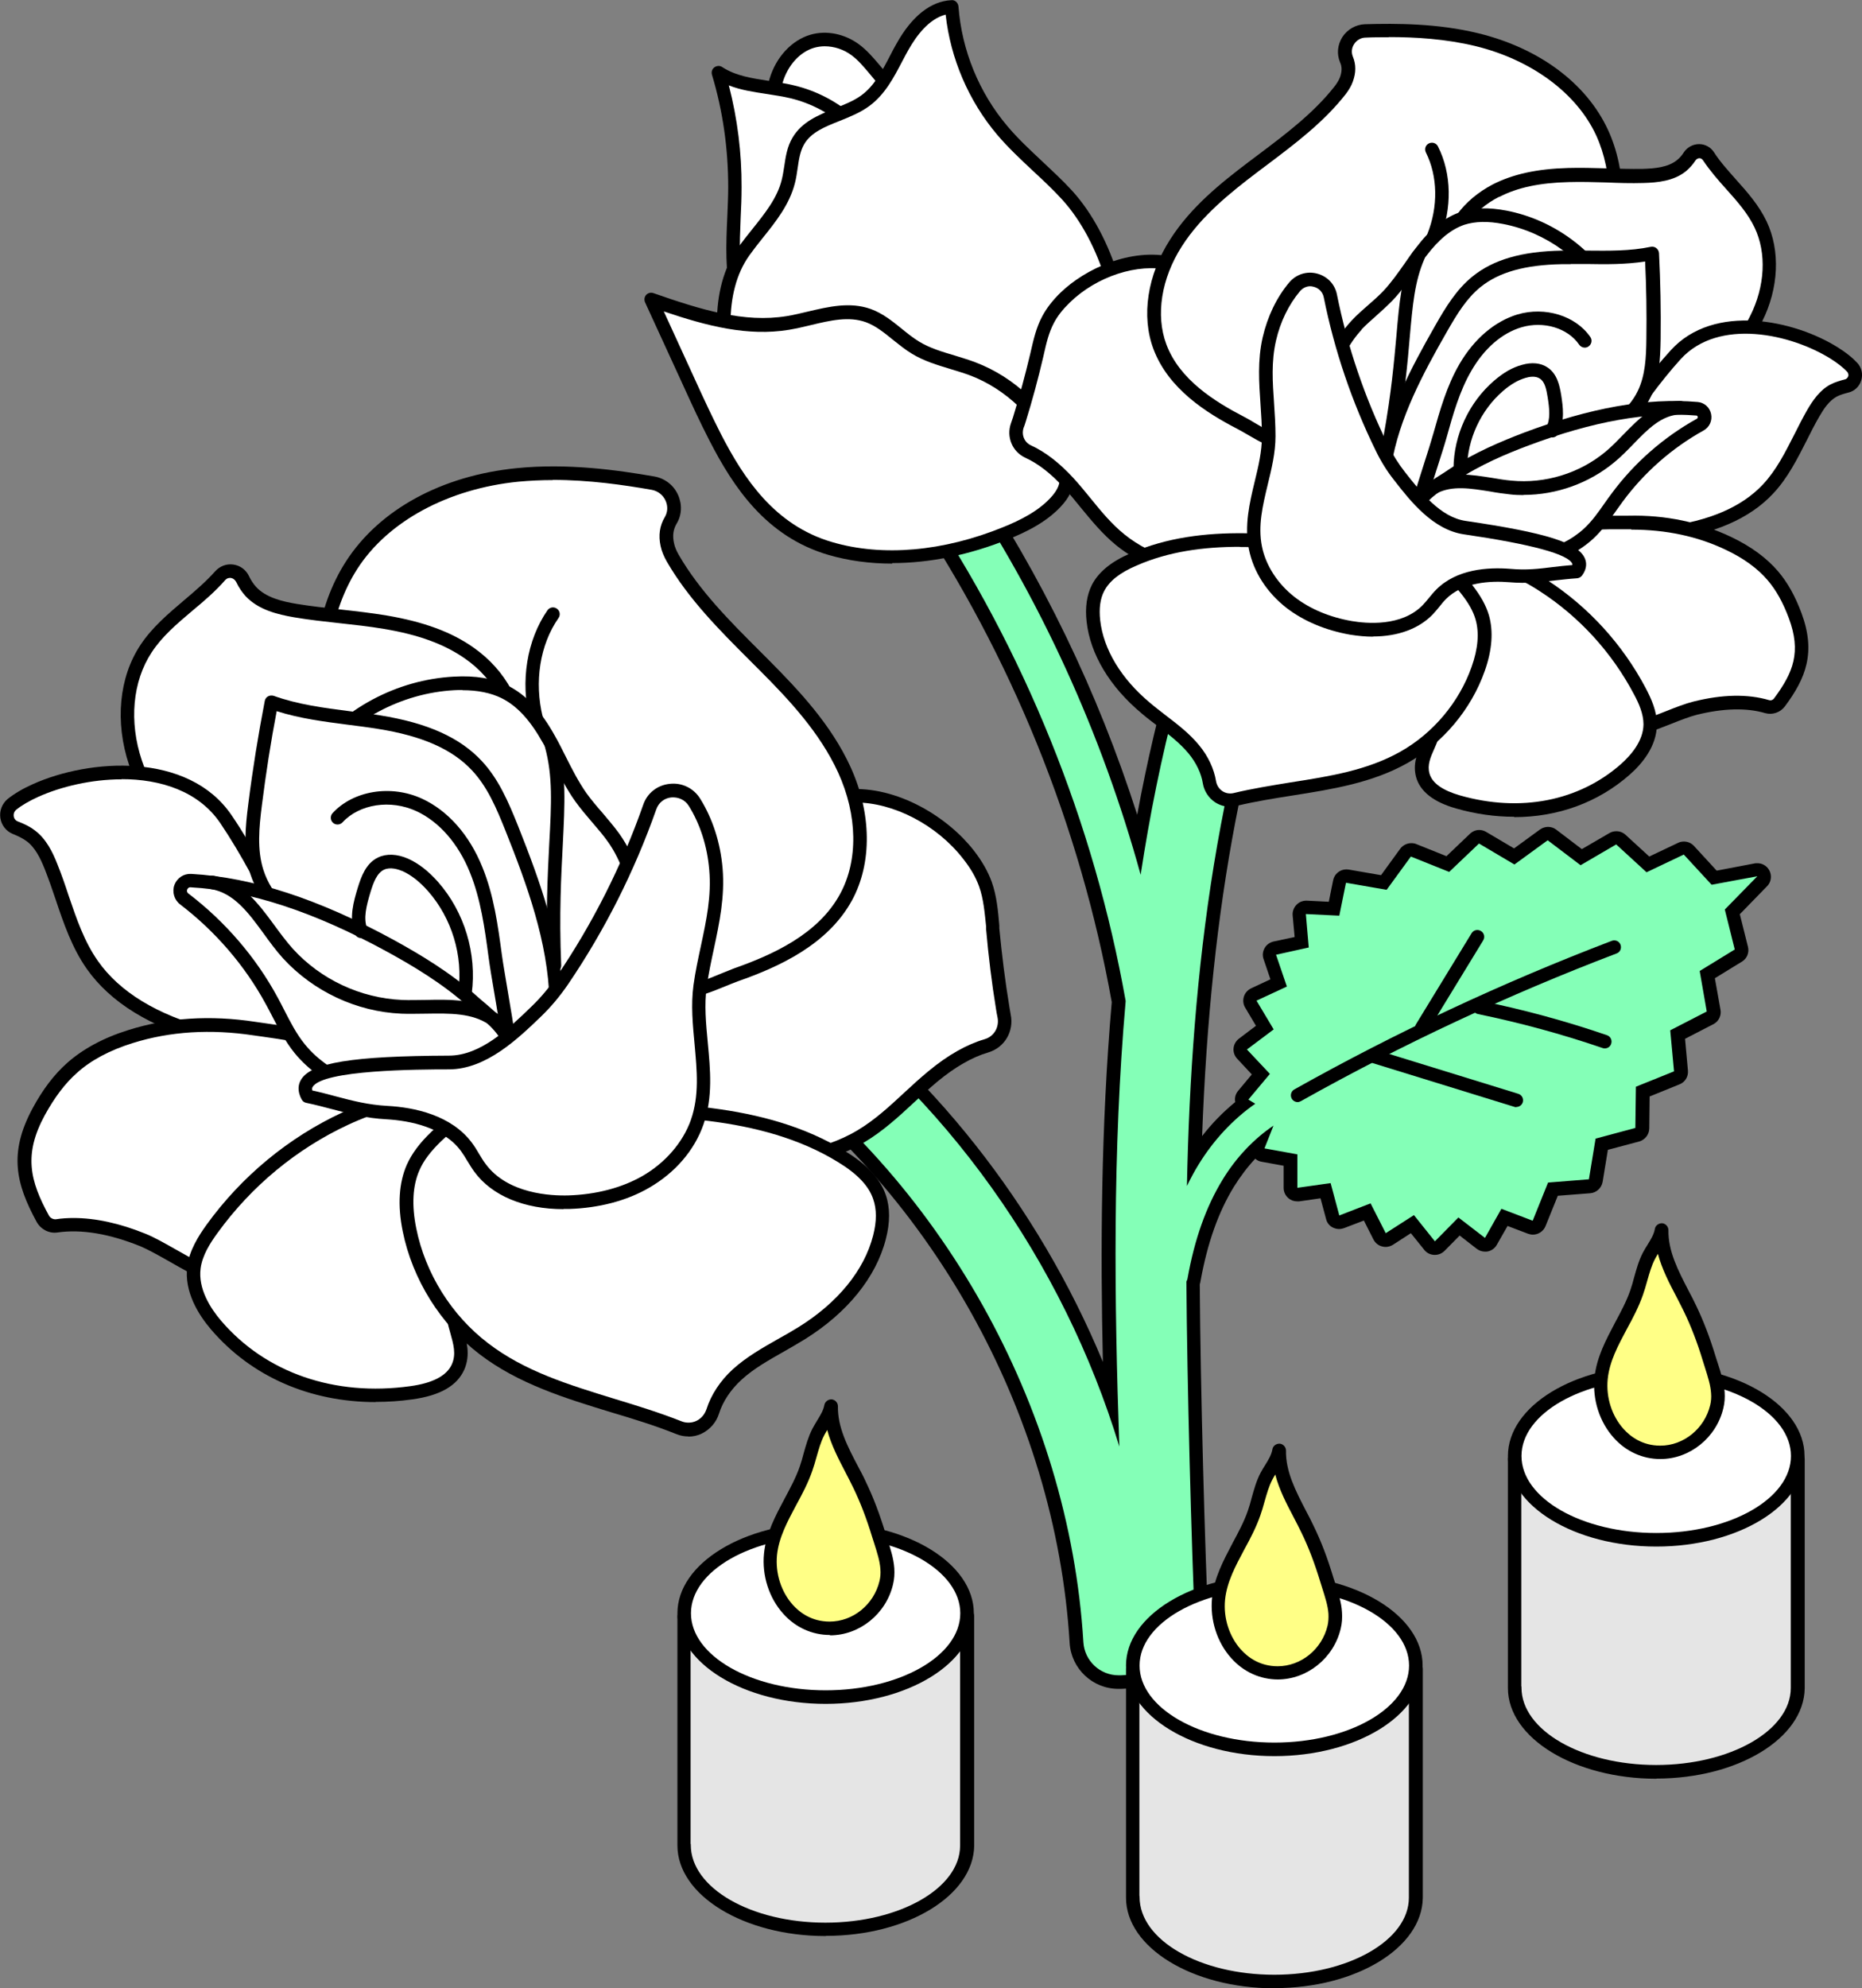 <?xml version="1.0" encoding="UTF-8"?>
<svg id="_圖層_2" data-name="圖層 2" xmlns="http://www.w3.org/2000/svg" viewBox="0 0 103.02 109.96">
  <rect x="0" y="0" width="103.02" height="109.96" fill="#808080" stroke="none"/>
  <defs>
    <style>
      .cls-1 {
        fill: #ffff86;
      }

      .cls-1, .cls-2, .cls-3, .cls-4, .cls-5 {
        stroke-width: 0px;
      }

      .cls-2 {
        fill: #000;
      }

      .cls-3 {
        fill: #84ffb7;
      }

      .cls-4 {
        fill: #fff;
      }

      .cls-5 {
        fill: #e5e5e5;
      }
    </style>
  </defs>
  <g id="_圖層_5" data-name="圖層 5">
    <g>
      <g>
        <g>
          <path class="cls-3" d="M61.88,93.03c-1.23,0-2.25-.96-2.33-2.19-.78-12.88-7.84-25.46-18.42-32.83-.51-.36-.85-.89-.96-1.5-.11-.61.03-1.23.38-1.74.44-.63,1.15-1,1.92-1,.48,0,.94.14,1.33.42,7.91,5.51,14.25,13.9,17.66,23.28-.2-6.72-.24-14.37.44-22.11-1.74-9.71-5.59-19.24-11.14-27.47-.23-.34-.32-.76-.24-1.16.08-.41.31-.76.66-.99.26-.17.56-.26.87-.26.52,0,1,.26,1.29.68,4.24,6.28,7.49,13.17,9.67,20.5,1.09-6.45,2.7-12.22,4.93-17.58.36-.87,1.21-1.44,2.16-1.44.31,0,.61.06.9.18,1.19.49,1.75,1.86,1.26,3.05-3.8,9.15-5.77,19.73-6.16,33.2.74-1.17,1.67-2.19,2.71-3.01-.05-.05-.08-.12-.09-.19-.02-.11.01-.22.08-.3l.98-1.17-1.04-1.11c-.07-.08-.11-.18-.1-.29,0-.11.06-.2.15-.27l1.21-.91-.78-1.3c-.05-.09-.07-.2-.04-.3s.1-.18.2-.23l1.38-.64-.49-1.44c-.03-.1-.02-.21.03-.31.05-.09.14-.16.25-.18l1.49-.33-.13-1.52c0-.11.03-.21.1-.29.07-.07.17-.12.27-.12,0,0,1.55.07,1.55.07l.31-1.5c.04-.18.19-.3.37-.3.02,0,.04,0,.06,0l2.02.35,1.2-1.65c.07-.1.19-.15.3-.15.05,0,.09,0,.14.03l1.89.76,1.47-1.41c.07-.07.17-.1.26-.1.07,0,.13.02.19.05l1.75,1.04,1.64-1.2c.07-.05.14-.07.22-.07s.16.03.23.08l1.62,1.23,1.75-1.02c.06-.03.12-.05.19-.05.09,0,.18.03.25.1l1.49,1.37,1.83-.87c.05-.02.11-.04.16-.04.1,0,.2.04.28.12l1.4,1.52,2.32-.44s.05,0,.07,0c.14,0,.26.07.33.2.08.14.05.32-.06.44l-1.65,1.69.5,2c.04.16-.03.33-.17.41l-1.72,1.06.35,1.99c.03.16-.05.32-.2.4l-1.8.93.19,2.01c.02.17-.08.32-.23.38l-1.88.76-.03,2.03c0,.17-.12.31-.28.36l-1.96.52-.33,2.01c-.03.17-.17.3-.34.31l-2.03.16-.77,1.9c-.06.15-.2.23-.35.23-.04,0-.09,0-.13-.02l-1.43-.54-.75,1.33c-.05.09-.15.16-.25.18-.02,0-.05,0-.07,0-.08,0-.16-.03-.23-.08l-1.21-.93-1.07,1.08c-.07.07-.17.11-.27.11,0,0-.01,0-.02,0-.11,0-.21-.06-.27-.14l-.95-1.18-1.27.82c-.06.04-.13.06-.2.06-.03,0-.07,0-.1-.01-.1-.03-.19-.1-.24-.19l-.69-1.35-1.41.55s-.09.03-.14.03c-.06,0-.12-.01-.17-.04-.09-.05-.17-.13-.19-.24l-.39-1.47-1.51.21s-.04,0-.05,0c-.09,0-.18-.03-.25-.09-.08-.07-.13-.17-.13-.28v-1.53l-1.51-.27c-.11-.02-.21-.09-.26-.19-.05-.08-.06-.18-.04-.27-.61.58-1.17,1.26-1.63,2.01-.9,1.46-1.52,3.22-1.9,5.36-.01.07-.03.12-.05.17.04,5.87.28,14.54.5,19.58.05,1.29-.95,2.38-2.23,2.43,0,0-.29,0-.29,0-.35,0-1.12,0-1.97.06h-.14Z"/>
          <path class="cls-2" d="M52.04,25.84c.38,0,.75.18.98.52,4.52,6.7,7.94,14.2,10.09,22.02.99-6.53,2.6-12.97,5.17-19.16.31-.75,1.04-1.21,1.81-1.21.25,0,.51.05.75.15,1,.41,1.47,1.56,1.06,2.56-4.57,10.99-5.99,23.02-6.23,34.87.2-.41.41-.81.64-1.18.84-1.37,1.92-2.52,3.14-3.37l-.38-.23,1.19-1.42-1.27-1.35,1.48-1.11-.95-1.59,1.68-.78-.6-1.76,1.81-.4-.16-1.85,1.85.09.37-1.82,2.25.39,1.34-1.84,2.12.85,1.65-1.57,1.96,1.16,1.84-1.34,1.82,1.38,1.97-1.15,1.68,1.54,2.06-.98,1.54,1.67,2.53-.47-1.8,1.84.55,2.21-1.94,1.19.39,2.24-2.02,1.04.21,2.27-2.11.85-.03,2.28-2.2.59-.37,2.25-2.26.18-.85,2.11-1.73-.66-.91,1.61-1.47-1.13-1.3,1.32-1.16-1.45-1.56,1-.84-1.65-1.73.67-.48-1.79-1.84.26v-1.85s-1.82-.33-1.82-.33l.5-1.26c-1.08.73-2.06,1.75-2.81,2.98-.92,1.5-1.56,3.3-1.95,5.49-.01.06-.04.1-.06.16.04,5.61.27,14.34.5,19.67.05,1.08-.79,1.99-1.87,2.04-.03,0-.06,0-.09,0-.03,0-.09,0-.18,0-.36,0-1.13,0-1.99.06-.04,0-.08,0-.12,0-1.03,0-1.89-.8-1.95-1.84-.79-12.99-7.91-25.68-18.58-33.12-.89-.62-1.11-1.84-.49-2.73.38-.55.99-.84,1.61-.84.39,0,.78.11,1.12.35,8.7,6.06,15.23,15.33,18.33,25.53-.28-8.01-.38-16.34.35-24.64-1.75-9.86-5.61-19.41-11.21-27.71-.36-.54-.22-1.27.32-1.63.2-.14.43-.2.66-.2M97.22,48.46h0M52.04,25.09h0c-.38,0-.76.11-1.08.33-.88.59-1.11,1.79-.52,2.67,5.5,8.16,9.33,17.6,11.07,27.33-.6,6.91-.63,13.75-.49,19.9-3.58-8.63-9.61-16.29-17.01-21.45-.46-.32-.99-.49-1.55-.49-.89,0-1.72.43-2.22,1.16-.41.59-.57,1.31-.44,2.02.13.71.52,1.33,1.12,1.75,10.49,7.31,17.49,19.78,18.26,32.55.09,1.43,1.27,2.54,2.7,2.54.05,0,.11,0,.16,0,.77-.05,1.48-.06,1.95-.06h.13s.17,0,.17,0c1.49-.06,2.66-1.33,2.59-2.82-.22-5-.46-13.62-.5-19.49.02-.05.03-.11.04-.17.38-2.1.98-3.81,1.85-5.23.35-.56.74-1.08,1.18-1.55.1.09.22.15.36.17l1.21.22v1.22c0,.22.09.42.26.57.14.12.31.18.49.18.04,0,.07,0,.11,0l1.18-.17.31,1.15c.05.21.19.38.38.47.11.05.22.08.34.08.09,0,.18-.02.27-.05l1.1-.42.53,1.05c.1.19.27.33.47.38.06.02.13.03.2.03.14,0,.28-.04.41-.12l.99-.64.74.92c.13.17.33.27.55.28.01,0,.03,0,.04,0,.2,0,.39-.08.53-.22l.84-.85.94.73c.13.1.29.16.46.16.05,0,.1,0,.15-.01.21-.04.4-.18.5-.36l.6-1.05,1.13.43c.09.03.18.05.27.05.3,0,.58-.18.7-.47l.68-1.68,1.8-.14c.34-.03.62-.29.68-.63l.29-1.77,1.73-.46c.32-.09.55-.38.56-.71l.02-1.78,1.65-.67c.31-.12.5-.43.47-.76l-.16-1.76,1.57-.81c.29-.15.45-.47.39-.8l-.31-1.74,1.5-.92c.28-.17.41-.5.33-.82l-.45-1.8,1.48-1.52c.15-.14.24-.33.24-.55,0-.41-.33-.75-.74-.75,0,0,0,0,0,0-.02,0-.03,0-.05,0-.04,0-.07,0-.11.01l-2.1.4-1.26-1.37c-.15-.16-.35-.24-.55-.24-.11,0-.22.02-.32.07l-1.6.76-1.31-1.2c-.14-.13-.32-.2-.51-.2-.13,0-.26.03-.38.1l-1.53.89-1.42-1.08c-.13-.1-.29-.15-.45-.15-.15,0-.31.05-.44.14l-1.44,1.05-1.54-.91c-.12-.07-.25-.11-.38-.11-.19,0-.37.07-.52.21l-1.3,1.24-1.67-.67c-.09-.04-.19-.05-.28-.05-.23,0-.46.11-.61.31l-1.06,1.46-1.79-.31s-.09-.01-.13-.01c-.35,0-.66.25-.73.6l-.24,1.19-1.21-.06s-.02,0-.04,0c-.2,0-.4.08-.54.23-.15.16-.23.37-.21.59l.11,1.19-1.17.25c-.21.05-.39.18-.49.36-.11.19-.13.41-.06.61l.38,1.12-1.07.5c-.19.09-.34.26-.4.46-.06.2-.04.42.07.6l.6,1.01-.94.71c-.17.13-.28.32-.3.53-.02.21.05.42.2.58l.81.87-.76.91c-.14.17-.2.39-.16.6,0,0,0,.01,0,.02-.67.55-1.29,1.18-1.83,1.88.47-12.83,2.42-23,6.09-31.82.28-.67.28-1.4,0-2.07-.28-.67-.8-1.19-1.46-1.47-.33-.14-.68-.21-1.04-.21-1.1,0-2.08.66-2.5,1.67-2.06,4.96-3.6,10.26-4.68,16.13-2.18-6.81-5.29-13.23-9.26-19.12-.36-.53-.96-.85-1.6-.85h0Z"/>
        </g>
        <g>
          <g>
            <path class="cls-4" d="M48.3,3.74c-.3-.35-.6-.7-.97-.98-.67-.5-1.58-.72-2.38-.49-.99.28-1.71,1.19-2.01,2.18s-.24,2.04-.1,3.06c.19,1.41.53,2.79,1,4.13.1.28.21.57.43.76.23.21.55.29.86.34,1.31.24,2.67.18,3.96-.16,4.87-1.29,1.12-6.65-.79-8.86Z"/>
            <path class="cls-2" d="M46.75,13.28c-.57,0-1.13-.05-1.69-.15-.36-.07-.74-.16-1.04-.43-.28-.25-.42-.59-.53-.92-.48-1.36-.83-2.78-1.02-4.21-.13-.97-.23-2.12.11-3.22.36-1.2,1.23-2.13,2.26-2.43.89-.26,1.91-.05,2.71.55.4.3.74.69,1.03,1.03,1.2,1.39,3.91,4.9,3.14,7.38-.32,1.02-1.17,1.72-2.54,2.09-.79.21-1.61.32-2.43.32ZM45.62,2.56c-.19,0-.39.03-.57.08-.79.23-1.46.96-1.75,1.93-.29.97-.21,2.01-.08,2.9.19,1.38.52,2.75.99,4.06.09.24.18.47.33.61.16.14.42.21.67.25,1.25.23,2.56.18,3.79-.15,1.12-.3,1.78-.82,2.02-1.59.54-1.73-1.2-4.58-2.99-6.67h0c-.28-.33-.57-.67-.91-.92-.44-.33-.97-.5-1.49-.5Z"/>
          </g>
          <g>
            <path class="cls-4" d="M43.81,5.08c-1.38-.33-2.9-.28-4.08-1.06.61,2.05.92,4.19.92,6.33,0,2.04-.3,4.12.18,6.11s2.01,3.93,4.05,4.04c1.61.09,3.1-1,3.94-2.38,2.79-4.59.54-11.73-5-13.04Z"/>
            <path class="cls-2" d="M45.05,20.88c-.06,0-.13,0-.19,0-2.34-.13-3.92-2.33-4.39-4.33-.36-1.5-.3-3.05-.23-4.55.02-.55.05-1.1.05-1.65,0-2.11-.29-4.2-.9-6.22-.04-.15,0-.31.14-.41.13-.09.3-.1.43-.01.75.49,1.65.62,2.62.77.45.07.9.13,1.34.24h0c2.53.6,4.61,2.44,5.7,5.06,1.19,2.84,1.01,6.12-.47,8.55-.96,1.58-2.54,2.56-4.09,2.56ZM40.33,4.74c.47,1.83.71,3.72.7,5.61,0,.56-.02,1.12-.05,1.68-.06,1.45-.12,2.95.21,4.34.42,1.73,1.75,3.65,3.7,3.75,1.33.03,2.74-.79,3.6-2.2,1.35-2.23,1.52-5.25.42-7.87-1-2.39-2.89-4.07-5.19-4.62-.42-.1-.85-.16-1.28-.23-.71-.11-1.44-.21-2.12-.48Z"/>
          </g>
          <g>
            <path class="cls-4" d="M40.75,21.95c3.54,10.13,19.57,10.09,21.27-1.17.49-3.25-.75-7.55-2.99-9.99-1.14-1.25-2.49-2.29-3.58-3.57-1.62-1.91-2.61-4.34-2.79-6.83-1.22.07-2.12,1.14-2.72,2.2-.59,1.06-1.07,2.26-2.05,2.98-1.18.87-2.97.96-3.71,2.23-.39.67-.36,1.49-.55,2.24-.37,1.49-1.56,2.6-2.46,3.85-1.59,2.21-1.26,5.61-.4,8.06Z"/>
            <path class="cls-2" d="M51.73,29.76c-4.36,0-9.45-2.3-11.33-7.69-.88-2.53-1.23-6.07.45-8.4.24-.33.5-.66.76-.98.71-.89,1.39-1.73,1.64-2.74.06-.24.1-.49.14-.75.08-.54.16-1.09.46-1.59.52-.88,1.44-1.25,2.33-1.61.54-.22,1.06-.42,1.48-.73.72-.53,1.15-1.35,1.6-2.22.11-.22.23-.44.35-.65.84-1.5,1.88-2.33,3.02-2.39.2-.03.38.14.4.35.18,2.42,1.14,4.77,2.71,6.62.58.69,1.26,1.32,1.92,1.94.55.52,1.13,1.05,1.65,1.62,2.27,2.48,3.6,6.91,3.09,10.3-.9,5.97-5.52,8.5-9.54,8.88-.36.03-.74.05-1.11.05ZM52.31.81c-.92.24-1.61,1.17-2.05,1.95-.12.21-.23.42-.34.63-.47.9-.96,1.84-1.82,2.47-.5.37-1.08.6-1.65.83-.81.32-1.58.63-1.96,1.29-.22.38-.29.84-.36,1.33-.04.28-.08.55-.15.82-.3,1.18-1.05,2.12-1.78,3.03-.25.31-.5.63-.73.95-1.51,2.1-1.18,5.37-.35,7.72h0c1.91,5.48,7.39,7.55,11.67,7.14,3.74-.35,8.04-2.7,8.87-8.25.48-3.19-.77-7.36-2.9-9.69-.5-.55-1.07-1.08-1.61-1.58-.67-.63-1.37-1.28-1.98-2-1.58-1.87-2.58-4.21-2.85-6.64Z"/>
          </g>
          <g>
            <path class="cls-4" d="M53.8,20.4c-1.05-.4-2.2-.59-3.16-1.17-.9-.55-1.61-1.42-2.6-1.78-1.42-.51-2.96.15-4.45.4-2.55.42-5.13-.43-7.57-1.29.71,1.54,1.41,3.08,2.12,4.61.46,1.01.93,2.02,1.44,3.01,1.44,2.8,3.22,5.22,6.37,6.14,3.2.93,6.68.4,9.72-.84,1.04-.42,2.13-.97,2.87-1.85.78-.92.5-1.62.05-2.66-.91-2.07-2.65-3.78-4.78-4.58Z"/>
            <path class="cls-2" d="M49.36,31.17c-1.23,0-2.42-.16-3.52-.48-3.46-1.01-5.27-3.76-6.59-6.33-.51-.99-.98-2.01-1.43-3l-2.13-4.64c-.06-.14-.04-.3.06-.41.1-.11.26-.15.4-.1,2.64.92,5.02,1.66,7.39,1.27.38-.06.77-.16,1.16-.25,1.15-.27,2.33-.55,3.48-.14.66.24,1.19.67,1.71,1.09.32.26.63.51.96.71.59.36,1.26.56,1.97.77.38.12.76.23,1.13.37h0c2.2.83,4.02,2.57,4.99,4.78.43.99.84,1.93-.11,3.05-.83.98-2.05,1.56-3.01,1.95-2.18.88-4.38,1.33-6.45,1.33ZM36.72,17.21l1.75,3.82c.46,1.01.93,2.02,1.43,3,1.25,2.42,2.95,5.02,6.14,5.95,2.79.82,6.16.52,9.47-.83.89-.36,2-.89,2.72-1.74.62-.74.45-1.23,0-2.27-.87-1.99-2.58-3.63-4.56-4.38h0c-.35-.13-.72-.24-1.08-.35-.72-.22-1.47-.44-2.14-.85-.38-.23-.72-.51-1.05-.77-.49-.4-.95-.77-1.49-.97-.94-.34-1.97-.1-3.05.16-.4.1-.81.19-1.21.26-2.28.37-4.51-.2-6.93-1.02Z"/>
          </g>
        </g>
        <g>
          <g>
            <path class="cls-4" d="M58.92,16.47c-.37.36-.7.76-.94,1.22-.32.61-.47,1.3-.62,1.97-.27,1.19-.59,2.36-.95,3.52-.03.11-.07.23-.11.34-.21.57.05,1.21.6,1.46.85.38,1.6,1.03,2.23,1.72.96,1.05,1.76,2.26,2.86,3.16,1.39,1.12,3.17,1.68,4.95,1.83.82.07,1.66.06,2.44-.2,2.02-.67,3.22-2.88,3.31-5.01s-.69-4.19-1.55-6.14c-.45-1.04-.95-2.1-1.8-2.85-.84-.74-1.91-1.18-2.81-1.85-.56-.42-1.06-.89-1.76-1.05-2.02-.46-4.42.49-5.86,1.89Z"/>
            <path class="cls-2" d="M67.72,32.1c-.26,0-.53-.01-.82-.04-2.05-.17-3.83-.83-5.15-1.91-.76-.62-1.38-1.38-1.98-2.11-.3-.37-.6-.74-.92-1.08-.7-.77-1.41-1.32-2.11-1.64-.73-.33-1.08-1.16-.8-1.93.04-.11.07-.21.11-.32.35-1.14.67-2.32.95-3.5l.03-.13c.15-.65.3-1.32.63-1.94.24-.45.57-.88,1.01-1.31h0c1.36-1.32,3.89-2.5,6.2-1.98.66.15,1.15.53,1.62.9l.28.22c.37.28.77.51,1.2.76.56.33,1.13.66,1.63,1.11.89.79,1.41,1.86,1.9,2.98.81,1.87,1.68,4.05,1.58,6.3-.09,2.04-1.25,4.58-3.57,5.35-.52.17-1.09.25-1.77.25ZM59.18,16.74c-.39.38-.67.74-.87,1.12-.28.53-.42,1.12-.56,1.75l-.03.13c-.28,1.2-.6,2.39-.96,3.55-.04.12-.07.24-.12.35-.14.4.03.82.4.99.79.36,1.58.97,2.35,1.81.33.36.64.74.95,1.12.6.74,1.17,1.43,1.88,2,1.53,1.24,3.42,1.63,4.75,1.74.94.08,1.67.02,2.29-.18,1.98-.65,2.97-2.88,3.05-4.67.09-2.1-.73-4.18-1.51-5.97-.45-1.04-.93-2.03-1.71-2.72-.45-.4-.96-.7-1.51-1.02-.42-.25-.86-.51-1.27-.81l-.29-.23c-.42-.33-.83-.65-1.32-.76-1.75-.4-4.02.34-5.51,1.79h0Z"/>
          </g>
          <g>
            <path class="cls-4" d="M64.18,19.18c-.71-1.88-.19-4.06.9-5.75s2.68-2.99,4.28-4.2c1.71-1.3,3.49-2.55,4.81-4.25.14-.18.26-.37.34-.58.16-.42.14-.79,0-1.11-.3-.74.24-1.55,1.04-1.57,2.08-.07,4.16,0,6.18.49,2.89.71,5.68,2.44,6.93,5.14.53,1.14.76,2.41.77,3.67,0,.72-.06,1.44-.31,2.11-.76,2.01-2.95,3-4.85,3.99-1.52.8-2.98,1.72-4.36,2.75-1.63,1.22-3.19,2.62-5.1,3.32-.61.22-1.25.37-1.85.64-.5.22-.98.61-1.54.68-.92.11-1.97-.7-2.75-1.1-1.82-.95-3.73-2.21-4.48-4.21Z"/>
            <path class="cls-2" d="M71.22,24.88c-.76,0-1.52-.45-2.19-.84-.19-.11-.38-.22-.55-.31-1.74-.9-3.83-2.22-4.66-4.42h0c-.69-1.83-.34-4.11.93-6.08,1.14-1.78,2.78-3.1,4.37-4.3l.52-.39c1.5-1.13,3.06-2.3,4.22-3.79.13-.17.22-.33.28-.48.11-.31.12-.58,0-.83-.19-.46-.14-.96.13-1.39.27-.42.74-.69,1.24-.71,1.75-.05,4.03-.05,6.28.5,3.37.82,5.99,2.77,7.18,5.35.52,1.13.79,2.41.8,3.82,0,.91-.1,1.62-.34,2.25-.75,1.98-2.79,3.03-4.58,3.96l-.45.23c-1.5.79-2.95,1.7-4.31,2.71-.32.24-.63.48-.94.72-1.31,1.02-2.66,2.07-4.26,2.64-.24.09-.49.16-.73.24-.38.12-.75.23-1.09.39-.15.07-.3.15-.46.24-.35.2-.74.42-1.19.47-.08,0-.15.01-.23.01ZM76.84,2.06c-.45,0-.88,0-1.28.02-.26,0-.5.14-.64.36-.14.21-.16.46-.07.69.18.43.18.89,0,1.38-.08.23-.21.45-.39.69-1.22,1.56-2.82,2.76-4.36,3.92l-.52.39c-1.53,1.16-3.12,2.44-4.19,4.11-1.14,1.78-1.46,3.81-.86,5.42h0c.73,1.96,2.68,3.17,4.3,4.01.18.09.38.21.58.33.64.38,1.35.81,1.95.73.3-.04.6-.2.91-.38.17-.1.35-.19.52-.27.39-.17.79-.3,1.18-.42.23-.07.47-.15.7-.23,1.49-.54,2.79-1.55,4.05-2.53.32-.25.63-.49.95-.73,1.39-1.04,2.87-1.97,4.41-2.78l.45-.24c1.75-.91,3.57-1.84,4.22-3.56.21-.54.3-1.17.29-1.98-.01-1.3-.26-2.48-.73-3.51-1.08-2.33-3.57-4.17-6.67-4.93-1.65-.4-3.34-.5-4.8-.5Z"/>
          </g>
          <g>
            <path class="cls-4" d="M82.76,10.55c1.22-.63,2.63-.83,4-.87s2.75.08,4.13.05c.75-.02,1.56-.1,2.14-.57.18-.14.32-.31.45-.5.25-.38.8-.4,1.05-.02.85,1.31,2.21,2.34,2.89,3.77.77,1.63.56,3.61-.25,5.22s-2.15,2.9-3.61,3.97c-.95.7-1.97,1.32-3.09,1.7-1.2.41-2.48.53-3.75.62-1.08.07-2.17.12-3.23-.07s-2.1-.66-2.82-1.47c-.66-.75-.99-1.74-1.24-2.71-.35-1.34-.6-2.85-.12-4.19.23-.64.78-1.11.97-1.75s.24-1.09.63-1.63c.48-.66,1.13-1.18,1.85-1.55Z"/>
            <path class="cls-2" d="M85.16,24.36c-.58,0-1.16-.04-1.74-.14-.89-.16-2.14-.57-3.03-1.59-.72-.82-1.06-1.86-1.32-2.86-.33-1.27-.65-2.91-.11-4.42.13-.35.33-.65.52-.93.18-.27.36-.52.44-.8.04-.13.07-.26.11-.39.12-.46.24-.89.58-1.36.49-.68,1.18-1.25,1.98-1.67h0c1.12-.57,2.44-.86,4.16-.91.71-.02,1.41,0,2.12.02.67.02,1.34.04,2.01.03.7-.02,1.42-.09,1.91-.49.14-.11.26-.25.37-.42.19-.29.51-.46.85-.46h0c.33,0,.64.17.82.45.34.53.77,1,1.22,1.51.63.7,1.27,1.43,1.69,2.31.77,1.62.68,3.7-.25,5.55-.73,1.46-1.95,2.8-3.72,4.1-1.16.85-2.17,1.41-3.19,1.75-1.26.43-2.59.55-3.84.64-.52.04-1.05.07-1.58.07ZM82.93,10.89h0c-.7.36-1.29.85-1.71,1.44-.26.36-.35.69-.46,1.11-.04.13-.07.27-.11.41-.12.39-.33.7-.54,1.01-.17.25-.34.5-.43.76-.46,1.31-.17,2.81.13,3.97.24.91.55,1.85,1.16,2.55.75.86,1.83,1.21,2.6,1.35,1.02.19,2.11.14,3.13.07,1.2-.08,2.48-.2,3.65-.6.94-.32,1.89-.85,2.99-1.65,1.67-1.23,2.82-2.48,3.49-3.83.83-1.65.92-3.48.25-4.89-.37-.78-.95-1.44-1.57-2.13-.45-.5-.91-1.03-1.29-1.6-.06-.09-.15-.11-.19-.11h0c-.09,0-.17.05-.22.12-.15.23-.33.43-.52.59-.67.55-1.58.64-2.37.66-.68.02-1.37,0-2.05-.03-.69-.02-1.39-.04-2.08-.02-1.61.04-2.83.3-3.84.82Z"/>
          </g>
          <g>
            <path class="cls-4" d="M75.07,17.97c.54-.58,1.19-1.05,1.73-1.62.69-.73,1.2-1.61,1.81-2.41.61-.8,1.35-1.55,2.31-1.87.75-.25,1.57-.21,2.35-.06,2.46.48,4.67,2.1,5.87,4.3.44.81.76,1.72.72,2.64-.04,1.16-.64,2.25-1.45,3.08s-1.82,1.44-2.84,1.99c-2.86,1.53-6.2,2.66-9.31,1.75-.69-.2-1.37-.52-1.87-1.04-1.82-1.91-.94-5.08.67-6.78Z"/>
            <path class="cls-2" d="M78.62,26.49c-.86,0-1.68-.12-2.46-.35-.89-.26-1.55-.63-2.03-1.14-1.93-2.03-1.15-5.36.67-7.29h0c.28-.3.59-.57.9-.84.29-.25.57-.5.84-.78.43-.46.79-.97,1.17-1.51.2-.29.4-.58.62-.86.81-1.07,1.6-1.7,2.49-2,.72-.24,1.55-.26,2.54-.07,2.58.5,4.87,2.18,6.13,4.49.54,1,.8,1.95.77,2.84-.04,1.16-.59,2.34-1.55,3.33-.87.9-1.97,1.55-2.94,2.06-2.66,1.42-5.01,2.12-7.13,2.12ZM75.34,18.23h0c-1.38,1.47-2.39,4.46-.67,6.26.39.41.95.72,1.7.94,2.52.74,5.47.18,9.02-1.72.91-.49,1.95-1.09,2.75-1.92.83-.86,1.31-1.86,1.34-2.84.03-.75-.2-1.58-.68-2.45-1.15-2.11-3.25-3.65-5.62-4.11-.86-.17-1.56-.15-2.16.04-.73.25-1.41.8-2.12,1.74-.21.27-.4.55-.6.83-.38.54-.77,1.11-1.24,1.6-.28.29-.58.56-.88.83-.29.26-.58.51-.85.79Z"/>
          </g>
          <g>
            <path class="cls-4" d="M101.5,19.54c.35.22.69.47.97.77.33.35.17.92-.3,1.04-.25.06-.5.13-.73.26-.5.27-.84.77-1.13,1.26-.81,1.41-1.39,2.99-2.5,4.18-1.43,1.53-3.56,2.19-5.64,2.45-1.9.23-3.84.18-5.72-.17-.14-.03-.29-.06-.37-.18-.12-.18,0-.42.13-.6.4-.58.8-1.16,1.21-1.73.69-1,1.39-2,2.08-2.99,1.01-1.45,2.02-2.9,3.21-4.2,2.17-2.39,6.32-1.64,8.79-.08Z"/>
            <path class="cls-2" d="M89.87,30.01c-1.17,0-2.33-.11-3.48-.32-.14-.03-.44-.08-.61-.33-.19-.28-.15-.62.13-1.02l3.29-4.73c1-1.43,2.03-2.92,3.24-4.24,2.39-2.63,6.86-1.67,9.27-.14h0c.43.27.77.54,1.04.83.25.26.33.63.23.97-.1.34-.37.6-.71.68-.23.06-.45.12-.64.22-.43.23-.72.67-.98,1.12-.25.43-.47.87-.69,1.31-.52,1.02-1.05,2.08-1.86,2.94-1.29,1.38-3.27,2.24-5.86,2.56-.78.1-1.57.14-2.35.14ZM86.44,28.94s.05,0,.08.01c1.85.34,3.74.4,5.61.17,2.42-.3,4.24-1.08,5.41-2.33.74-.79,1.22-1.75,1.74-2.77.23-.46.46-.91.71-1.35.3-.51.68-1.08,1.27-1.4.27-.14.55-.22.82-.29.12-.03.16-.13.18-.17.01-.04.03-.15-.06-.25-.23-.24-.52-.47-.9-.71h0c-2.19-1.38-6.21-2.29-8.31.01-1.17,1.29-2.19,2.75-3.17,4.17l-3.29,4.73c-.06.09-.09.15-.1.18,0,0,.01,0,.02,0Z"/>
          </g>
          <g>
            <path class="cls-4" d="M86.8,38.27c-.54-1.14-1.91-1.64-1.96-2.92-.06-1.43-.83-2.71-.6-4.2.05-.29.13-.58.28-.83.96-1.57,4-1.41,5.57-1.42,1.9-.02,3.81.33,5.54,1.14.93.44,1.8,1.02,2.46,1.8.54.64.93,1.4,1.22,2.19.74,1.99.3,3.25-.87,4.81-.16.21-.42.3-.67.23-1.28-.37-2.68-.24-3.99.09-1.55.39-4.35,2.11-5.88,1.03-.61-.43-.78-1.23-1.1-1.91Z"/>
            <path class="cls-2" d="M89.14,40.91c-.53,0-1.03-.12-1.46-.42-.55-.38-.79-1-1.01-1.55-.07-.17-.14-.34-.21-.5-.19-.41-.52-.74-.86-1.08-.54-.54-1.09-1.09-1.13-1.99-.02-.55-.16-1.09-.31-1.65-.21-.82-.44-1.68-.28-2.63.06-.39.17-.71.33-.97.98-1.6,3.65-1.6,5.41-1.6h.47c2.08-.05,4,.37,5.7,1.18,1.09.52,1.96,1.16,2.59,1.9.52.61.94,1.36,1.29,2.3.81,2.18.25,3.6-.92,5.17-.25.33-.68.48-1.08.37-1.05-.31-2.33-.27-3.79.09-.39.1-.89.29-1.41.5-1.04.41-2.25.89-3.32.89ZM90.25,29.27c-.05,0-.11,0-.16,0h-.48c-1.5,0-4.01,0-4.77,1.25-.11.18-.18.4-.23.69-.13.8.07,1.54.27,2.32.15.58.31,1.17.33,1.81.02.61.44,1.02.91,1.49.38.37.76.76,1.01,1.29h0c.08.18.16.36.23.55.2.49.38.96.75,1.21.96.67,2.68,0,4.07-.55.55-.22,1.07-.42,1.51-.53,1.6-.4,3-.43,4.19-.08.1.03.2,0,.27-.09,1.07-1.44,1.52-2.57.82-4.45-.32-.86-.7-1.54-1.16-2.08-.56-.66-1.34-1.23-2.34-1.7-1.55-.74-3.3-1.11-5.21-1.11Z"/>
          </g>
          <g>
            <path class="cls-4" d="M79.34,40.26c-.13.9-.9,1.65-.63,2.61.23.82,1.13,1.24,1.95,1.47,3.21.92,6.67.46,9.25-1.81.73-.64,1.37-1.5,1.38-2.48,0-.65-.27-1.28-.58-1.86-1.25-2.35-3.09-4.38-5.32-5.83-1.45-.94-3.16-1.66-4.88-1.47-.7.08-1.65.42-1.78,1.22-.1.56.3,1.16.29,1.74-.02,1.08-.17,2.1-.07,3.19.09.98.52,2.19.41,3.16,0,.02,0,.04,0,.06Z"/>
            <path class="cls-2" d="M83.77,45.17c-1.05,0-2.13-.15-3.21-.46-1.24-.35-1.99-.94-2.21-1.73-.2-.73.07-1.34.31-1.88.14-.3.26-.59.31-.88l.37.05-.37-.05.37.05-.36-.1c.06-.55-.07-1.22-.21-1.87-.08-.4-.17-.82-.2-1.21-.07-.74-.02-1.45.02-2.14.02-.36.05-.72.05-1.09,0-.21-.06-.44-.14-.68-.1-.34-.21-.72-.14-1.11.17-.97,1.2-1.42,2.11-1.52,1.58-.17,3.3.34,5.13,1.53,2.28,1.48,4.17,3.55,5.45,5.97.31.59.63,1.29.62,2.03-.01,1.2-.82,2.16-1.5,2.76-1.76,1.55-3.99,2.35-6.39,2.35ZM81.07,31.24c-.17,0-.35,0-.52.03-.61.07-1.36.34-1.46.91-.04.22.04.49.12.77.08.29.17.59.17.91,0,.38-.03.75-.05,1.12-.04.69-.08,1.34-.02,2.03.03.35.11.73.19,1.13.15.71.29,1.44.22,2.11,0,0,0,.07,0,.07-.06.39-.21.74-.36,1.08-.22.49-.4.91-.27,1.38.15.53.72.93,1.69,1.21,3.33.95,6.57.32,8.9-1.73.56-.5,1.24-1.28,1.25-2.2,0-.58-.25-1.15-.53-1.67-1.22-2.31-3.02-4.28-5.2-5.69-1.47-.96-2.86-1.44-4.12-1.44Z"/>
          </g>
          <g>
            <path class="cls-4" d="M62.73,30.94c-.79.34-1.58.82-1.98,1.58-.28.55-.32,1.2-.26,1.82.21,1.91,1.43,3.59,2.9,4.83.9.75,1.91,1.38,2.66,2.28.43.52.75,1.16.86,1.81s.76,1.12,1.43.96c3.14-.76,6.52-.75,9.33-2.33,1.9-1.07,3.39-2.84,4.11-4.9.32-.91.5-1.92.23-2.84-.16-.57-.49-1.08-.85-1.55-.4-.52-.88-.99-1.46-1.29-.61-.31-1.3-.39-1.98-.48-4.77-.58-10.39-1.92-15,.1Z"/>
            <path class="cls-2" d="M68.07,44.62c-.3,0-.59-.09-.84-.25-.36-.24-.61-.62-.68-1.05-.09-.56-.37-1.14-.78-1.64-.49-.59-1.1-1.06-1.75-1.55-.29-.22-.58-.44-.86-.68-1.76-1.47-2.84-3.27-3.04-5.07-.09-.79.01-1.47.29-2.03.37-.72,1.08-1.3,2.16-1.76,3.95-1.73,8.64-1.05,12.79-.46.82.12,1.62.23,2.41.33.67.08,1.43.17,2.1.51.56.28,1.06.72,1.59,1.39.47.6.76,1.13.92,1.67.25.88.18,1.91-.23,3.07-.75,2.13-2.31,3.99-4.28,5.1-1.95,1.1-4.18,1.45-6.33,1.79-1.02.16-2.08.33-3.09.57-.12.03-.25.04-.37.04ZM68.6,30.24c-2,0-3.95.26-5.72,1.04,0,0,0,0,0,0-.92.39-1.5.85-1.79,1.41-.22.42-.29.96-.22,1.61.18,1.61,1.16,3.24,2.77,4.58.27.23.55.44.83.66.65.5,1.33,1.01,1.87,1.67.5.6.83,1.31.94,1.99.04.23.16.42.35.55.18.12.4.16.62.11,1.04-.25,2.11-.42,3.15-.59,2.19-.34,4.25-.67,6.08-1.7,1.81-1.02,3.25-2.73,3.94-4.69.36-1.01.43-1.89.22-2.62-.13-.45-.38-.9-.79-1.42-.45-.58-.88-.95-1.33-1.18-.56-.28-1.22-.36-1.86-.44-.79-.1-1.6-.21-2.42-.33-2.14-.31-4.42-.64-6.66-.64ZM62.73,30.93h0,0Z"/>
          </g>
          <g>
            <path class="cls-4" d="M79.73,18.19c.54-.95,1.12-1.91,1.97-2.6,1.29-1.05,3.05-1.32,4.71-1.35,1.67-.03,3.35.13,4.98-.21.08,1.57.11,3.15.09,4.72-.01,1.03-.06,2.1-.51,3.04-.66,1.37-2.09,2.21-3.5,2.77-2.01.8-4.17,1.2-6.13,2.1-1.73.79-5.27,2.38-4.72-.97.44-2.68,1.78-5.17,3.11-7.5Z"/>
            <path class="cls-2" d="M77.91,28.1c-.43,0-.82-.09-1.12-.32-.52-.4-.7-1.13-.53-2.16.46-2.74,1.81-5.27,3.15-7.62h0c.58-1.02,1.18-2,2.06-2.71,1.15-.93,2.72-1.39,4.94-1.43.47,0,.94,0,1.41,0,1.16.01,2.37.03,3.51-.21.11-.02.22,0,.31.07.09.07.14.17.15.28.08,1.57.11,3.17.09,4.75-.02,1.12-.07,2.2-.55,3.2-.6,1.24-1.81,2.21-3.7,2.96-.9.36-1.84.64-2.74.91-1.13.34-2.3.69-3.37,1.18-.92.42-2.41,1.1-3.59,1.1ZM86.91,14.61c-.17,0-.33,0-.5,0-2.04.04-3.47.44-4.49,1.26-.78.63-1.31,1.5-1.88,2.5h0c-1.31,2.29-2.63,4.75-3.06,7.37-.12.73-.04,1.22.25,1.44.77.59,2.99-.43,3.94-.87,1.12-.51,2.32-.87,3.47-1.22.89-.27,1.81-.54,2.68-.89,1.71-.68,2.79-1.52,3.3-2.59.41-.85.46-1.85.47-2.88.02-1.42,0-2.85-.07-4.27-1.08.17-2.17.16-3.24.14-.3,0-.59,0-.89,0ZM79.73,18.19h0,0Z"/>
          </g>
          <g>
            <path class="cls-4" d="M79.67,30.6c-1.09-.4-1.76-1.2-1.38-2.38.31-.94,1.3-1.42,2.06-1.94,1.26-.85,2.67-1.46,4.08-2,3.02-1.13,6.26-1.95,9.45-1.68.46.04.58.65.18.88-1.79,1-3.37,2.38-4.59,4.03-.51.69-.96,1.43-1.59,2.01-.78.72-1.78,1.15-2.81,1.4-1.78.43-3.69.32-5.41-.31Z"/>
            <path class="cls-2" d="M82.91,31.54c-1.15,0-2.3-.2-3.37-.59h0c-1.41-.52-2.01-1.58-1.6-2.85.3-.91,1.11-1.43,1.83-1.88.13-.08.26-.17.38-.25,1.4-.94,2.96-1.58,4.16-2.04,3.67-1.38,6.81-1.94,9.61-1.7.37.03.67.29.75.66.08.37-.09.74-.42.92-1.75.97-3.29,2.33-4.47,3.93-.12.17-.24.33-.36.5-.38.54-.77,1.09-1.28,1.56-.75.69-1.75,1.2-2.98,1.49-.74.18-1.5.27-2.26.27ZM79.8,30.25c1.65.6,3.49.71,5.19.3,1.1-.26,1.99-.71,2.64-1.31.45-.41.8-.91,1.17-1.44.12-.17.24-.34.37-.51,1.24-1.68,2.87-3.11,4.71-4.13.05-.03.06-.08.05-.11-.01-.06-.06-.07-.08-.07-2.68-.22-5.72.32-9.29,1.66-1.17.44-2.67,1.06-4.01,1.96-.13.09-.26.17-.4.26-.64.41-1.3.83-1.52,1.49-.36,1.1.43,1.65,1.15,1.91h0Z"/>
          </g>
          <g>
            <path class="cls-4" d="M70.23,18.74c.24-1.04.71-2.06,1.4-2.88.61-.73,1.8-.43,1.99.5.59,2.91,1.55,5.74,2.85,8.4.27.55.59,1.07.97,1.55.96,1.22,2.09,2.64,3.62,2.86,4.06.59,7.05,1.27,6.18,2.43-1.36.09-2.33.34-3.68.23-1.36-.11-2.86.07-3.82,1.04-.27.27-.48.59-.75.86-1.05,1.08-2.75,1.24-4.23.99-1.21-.21-2.38-.66-3.35-1.41-.97-.75-1.7-1.82-1.95-3.02-.43-2.12.72-4.09.73-6.18,0-1.83-.39-3.54.03-5.38Z"/>
            <path class="cls-2" d="M75.97,35.21c-.41,0-.83-.04-1.27-.11-1.36-.24-2.57-.75-3.52-1.48-1.09-.85-1.83-2-2.08-3.24-.26-1.31.03-2.55.32-3.75.21-.86.4-1.67.4-2.51,0-.59-.04-1.19-.08-1.77-.08-1.19-.17-2.41.12-3.69h0c.27-1.16.77-2.21,1.47-3.04.38-.45.97-.64,1.54-.49.57.15.99.59,1.1,1.16.58,2.88,1.53,5.68,2.82,8.31.26.53.57,1.03.93,1.49.88,1.12,1.97,2.52,3.38,2.72,4.44.65,6.23,1.21,6.59,2.08.09.21.13.55-.16.94-.07.09-.17.14-.27.15-.45.03-.85.08-1.24.12-.8.1-1.56.18-2.5.1-1.09-.09-2.59,0-3.52.93-.13.13-.24.27-.36.42-.12.15-.25.3-.38.44-.77.79-1.93,1.21-3.3,1.21ZM72.5,15.83c-.22,0-.43.1-.58.28-.62.74-1.08,1.68-1.32,2.72h0c-.27,1.17-.19,2.29-.11,3.47.04.59.08,1.2.08,1.82,0,.92-.22,1.82-.43,2.68-.28,1.17-.55,2.28-.32,3.42.21,1.05.87,2.07,1.81,2.8.85.66,1.95,1.12,3.18,1.33.78.13,2.73.32,3.9-.88.12-.12.23-.26.34-.39.13-.16.26-.32.41-.47,1.13-1.14,2.86-1.25,4.11-1.15.87.08,1.56,0,2.35-.1.34-.04.69-.08,1.07-.11.01-.04,0-.06,0-.07-.22-.53-2.24-1.08-6-1.63-1.71-.25-2.96-1.84-3.86-3-.39-.49-.73-1.04-1.01-1.62-1.32-2.69-2.29-5.55-2.88-8.49-.06-.29-.27-.51-.56-.58-.07-.02-.13-.03-.2-.03ZM70.23,18.74h0,0Z"/>
          </g>
          <g>
            <path class="cls-4" d="M78.47,14.19c-1,2.32-.58,4.65-1.54,9.94"/>
            <path class="cls-2" d="M76.93,24.5s-.04,0-.07,0c-.2-.04-.34-.23-.3-.44.42-2.32.57-4.07.7-5.49.16-1.85.28-3.18.86-4.54.08-.19.3-.28.49-.2.19.08.28.3.2.49-.54,1.24-.65,2.53-.81,4.31-.12,1.43-.28,3.21-.71,5.55-.03.18-.19.31-.37.31Z"/>
          </g>
          <path class="cls-2" d="M80.79,26.29h0c-.21,0-.37-.17-.37-.38.01-1.84.85-3.66,2.25-4.86.51-.44,1.01-.73,1.53-.87.55-.16,1.05-.11,1.42.14.53.35.67.99.76,1.55.09.6.22,1.43-.17,2.13-.1.18-.33.25-.51.14-.18-.1-.25-.33-.15-.51.24-.44.18-1.01.08-1.65-.07-.43-.15-.86-.43-1.04-.25-.17-.61-.1-.8-.04-.41.12-.81.35-1.24.72-1.23,1.06-1.98,2.67-1.99,4.3,0,.21-.17.37-.38.37Z"/>
          <path class="cls-2" d="M84.28,27.38c-.25,0-.5-.01-.74-.04-.36-.04-.73-.09-1.1-.16-1.07-.17-2.09-.34-2.94.1-.19.09-.41.02-.51-.16-.1-.18-.02-.41.16-.51,1.07-.56,2.26-.36,3.41-.18.35.06.71.12,1.06.15,1.87.18,3.76-.4,5.2-1.59.34-.28.67-.62.99-.95.88-.9,1.79-1.84,3.13-1.87.22,0,.38.16.39.37,0,.21-.16.38-.36.38-1.03.03-1.8.81-2.61,1.65-.33.34-.68.7-1.05,1-1.4,1.16-3.2,1.8-5.01,1.8Z"/>
          <path class="cls-2" d="M78.59,27.92s-.07,0-.1-.01c-.2-.06-.32-.26-.26-.46.1-.37.32-1.06.54-1.75.22-.68.43-1.35.53-1.71.37-1.3.74-2.64,1.45-3.86.81-1.39,1.95-2.36,3.21-2.74,1.52-.45,3.22.07,4.03,1.25.12.17.07.4-.1.52-.17.12-.4.07-.52-.1-.63-.92-1.97-1.32-3.19-.96-1.08.32-2.06,1.17-2.77,2.4-.66,1.13-1.02,2.43-1.37,3.68-.1.37-.32,1.05-.54,1.74-.22.68-.43,1.36-.54,1.73-.05.17-.2.27-.36.27Z"/>
          <g>
            <path class="cls-4" d="M79.23,8.26c.74,1.47.71,3.3.09,4.83"/>
            <path class="cls-2" d="M79.32,13.47s-.09,0-.14-.03c-.19-.08-.29-.3-.21-.49.61-1.52.58-3.21-.08-4.52-.09-.19-.02-.41.17-.5.18-.09.41-.02.5.17.76,1.5.79,3.42.1,5.14-.06.15-.2.24-.35.24Z"/>
          </g>
        </g>
        <g>
          <g>
            <path class="cls-4" d="M53.59,47.27c.38.49.71,1.03.92,1.62.28.79.34,1.64.41,2.47.13,1.47.31,2.93.55,4.39.02.14.05.28.08.42.15.72-.26,1.44-.97,1.65-1.08.32-2.09.96-2.97,1.69-1.33,1.1-2.49,2.41-3.97,3.3-1.86,1.11-4.09,1.47-6.25,1.35-.99-.06-2-.21-2.9-.65-2.31-1.14-3.37-4-3.12-6.57.25-2.57,1.54-4.91,2.89-7.1.72-1.17,1.5-2.36,2.65-3.12,1.13-.75,2.49-1.09,3.68-1.75.74-.41,1.42-.89,2.29-.96,2.5-.2,5.22,1.34,6.71,3.26Z"/>
            <path class="cls-2" d="M42.18,64.57c-.27,0-.54,0-.81-.02-1.26-.07-2.23-.29-3.04-.69-2.62-1.29-3.57-4.51-3.33-6.94.26-2.71,1.66-5.17,2.95-7.26.77-1.25,1.56-2.44,2.76-3.23.67-.44,1.41-.75,2.13-1.05.53-.22,1.08-.44,1.57-.72l.38-.21c.62-.36,1.26-.73,2.07-.8,2.84-.21,5.64,1.6,7.03,3.4h0c.45.58.77,1.15.98,1.72.28.79.35,1.61.42,2.41v.16c.14,1.45.32,2.92.56,4.36.02.13.05.27.07.41.19.93-.34,1.82-1.23,2.09-.9.26-1.85.81-2.83,1.62-.44.37-.87.76-1.29,1.15-.84.78-1.71,1.58-2.73,2.19-1.57.94-3.51,1.43-5.65,1.43ZM47.33,44.37c-.14,0-.28,0-.42.02-.63.05-1.18.37-1.75.7l-.39.22c-.53.29-1.1.53-1.65.75-.72.29-1.4.57-2,.98-1.07.71-1.81,1.82-2.53,3-1.25,2.02-2.6,4.4-2.84,6.94-.21,2.19.61,5.06,2.92,6.2.72.36,1.6.55,2.75.62,1.62.09,3.97-.06,6.04-1.3.95-.57,1.75-1.31,2.6-2.1.43-.4.87-.8,1.32-1.17,1.06-.88,2.11-1.47,3.1-1.76.52-.15.82-.67.71-1.21-.03-.15-.06-.29-.08-.44-.24-1.46-.42-2.95-.55-4.42v-.16c-.08-.75-.14-1.53-.39-2.22-.18-.5-.46-.99-.87-1.51h0c-1.46-1.89-3.86-3.13-5.97-3.13Z"/>
          </g>
          <g>
            <path class="cls-4" d="M46.81,49.62c1.17-2.14.91-4.84-.1-7.05s-2.71-4.04-4.43-5.77c-1.83-1.85-3.75-3.65-5.06-5.91-.14-.24-.25-.49-.31-.76-.11-.53-.03-.97.18-1.33.49-.83-.03-1.9-.98-2.06-2.49-.43-5-.71-7.5-.46-3.59.36-7.23,1.96-9.18,4.99-.83,1.28-1.32,2.76-1.54,4.27-.13.86-.17,1.74.02,2.59.58,2.54,3.03,4.1,5.15,5.61,1.69,1.21,3.29,2.56,4.77,4.03,1.75,1.74,3.38,3.69,5.56,4.85.7.37,1.44.66,2.11,1.08.56.35,1.08.9,1.73,1.08,1.09.29,2.48-.5,3.49-.86,2.35-.83,4.85-2.02,6.09-4.3Z"/>
            <path class="cls-2" d="M37.75,55.22c-.21,0-.41-.02-.61-.08-.51-.14-.92-.45-1.32-.75-.17-.13-.34-.26-.51-.37-.4-.25-.81-.45-1.26-.66-.28-.13-.56-.26-.83-.41-1.81-.96-3.25-2.45-4.64-3.88-.33-.34-.67-.69-1.01-1.03-1.46-1.45-3.05-2.8-4.72-4l-.5-.36c-1.98-1.41-4.23-3-4.79-5.48-.18-.79-.19-1.65-.02-2.73.25-1.68.79-3.16,1.6-4.42,1.85-2.87,5.3-4.75,9.46-5.16,2.79-.28,5.53.1,7.6.46.58.1,1.07.48,1.31,1.01.24.53.22,1.12-.08,1.61-.18.31-.23.65-.14,1.06.04.21.13.42.26.65,1.15,1.99,2.82,3.66,4.44,5.28l.56.56c1.7,1.71,3.44,3.57,4.5,5.88,1.18,2.57,1.21,5.33.09,7.39h0c-1.35,2.47-4.07,3.69-6.29,4.47-.22.08-.46.18-.71.28-.76.31-1.59.66-2.39.66ZM30.59,26.55c-.63,0-1.28.03-1.92.09-3.88.39-7.21,2.19-8.9,4.82-.75,1.17-1.25,2.55-1.49,4.12-.15.98-.14,1.76.01,2.45.5,2.2,2.53,3.64,4.49,5.03l.51.36c1.71,1.22,3.33,2.59,4.81,4.07.34.34.68.69,1.02,1.04,1.35,1.4,2.75,2.84,4.46,3.75.26.14.53.27.8.39.44.21.9.43,1.33.7.19.12.38.26.57.41.35.27.69.53,1.06.63.72.2,1.67-.2,2.51-.55.27-.11.52-.21.75-.3,2.1-.74,4.66-1.87,5.88-4.12h0c1.01-1.85.97-4.36-.11-6.72-1.01-2.2-2.7-4.01-4.35-5.66l-.56-.56c-1.65-1.65-3.36-3.36-4.56-5.43-.17-.3-.29-.58-.35-.87-.13-.59-.05-1.13.23-1.6.17-.28.18-.62.04-.92-.14-.31-.43-.53-.76-.59-1.54-.27-3.46-.55-5.48-.55Z"/>
          </g>
          <g>
            <path class="cls-4" d="M25.97,36.12c-1.36-.96-3.01-1.44-4.66-1.72s-3.32-.37-4.96-.64c-.9-.15-1.85-.38-2.47-1.05-.19-.2-.33-.43-.45-.68-.23-.5-.89-.61-1.25-.2-1.25,1.43-3.04,2.44-4.1,4.04-1.21,1.82-1.28,4.24-.58,6.31s2.09,3.84,3.66,5.37c1.02,1,2.14,1.92,3.41,2.57,1.37.7,2.89,1.06,4.39,1.37,1.28.27,2.58.52,3.88.46s2.64-.43,3.63-1.28c.92-.79,1.48-1.92,1.95-3.04.65-1.55,1.2-3.32.86-5.01-.16-.81-.74-1.46-.87-2.26s-.1-1.35-.48-2.07c-.46-.87-1.15-1.61-1.95-2.18Z"/>
            <path class="cls-2" d="M22.48,52.34c-1.23,0-2.45-.23-3.6-.48-1.48-.31-3.05-.68-4.48-1.41-1.15-.59-2.27-1.42-3.51-2.63-1.9-1.85-3.12-3.66-3.75-5.52-.79-2.36-.56-4.84.63-6.63.64-.97,1.54-1.73,2.41-2.47.63-.53,1.22-1.04,1.73-1.61.25-.28.62-.42.99-.37.39.05.72.3.88.65.11.23.24.42.39.59.54.58,1.41.8,2.26.94.8.13,1.63.22,2.43.31.83.09,1.69.19,2.54.33,2.05.35,3.58.91,4.81,1.78h0c.88.62,1.6,1.42,2.07,2.31.33.61.39,1.14.46,1.7.02.16.04.31.06.48.05.36.22.7.4,1.06.18.37.37.75.46,1.19.38,1.87-.27,3.78-.88,5.23-.48,1.15-1.06,2.33-2.05,3.18-1.23,1.05-2.78,1.33-3.86,1.37-.13,0-.25,0-.38,0ZM12.73,31.96c-.08,0-.18.02-.27.12-.54.62-1.18,1.17-1.81,1.69-.86.73-1.68,1.42-2.26,2.31-1.06,1.61-1.26,3.84-.54,5.98.59,1.75,1.76,3.46,3.56,5.22,1.19,1.16,2.24,1.95,3.32,2.5,1.35.69,2.86,1.04,4.3,1.34,1.28.27,2.53.5,3.79.46.96-.04,2.33-.28,3.4-1.19.87-.75,1.4-1.83,1.85-2.9.57-1.35,1.17-3.12.83-4.79-.07-.34-.23-.66-.4-1-.2-.4-.4-.81-.47-1.28-.03-.18-.05-.34-.07-.51-.06-.53-.12-.95-.38-1.44-.42-.78-1.05-1.49-1.84-2.04h0c-1.14-.8-2.57-1.33-4.5-1.65-.82-.14-1.67-.23-2.49-.32-.81-.09-1.65-.18-2.47-.32-.94-.16-1.99-.42-2.69-1.17-.2-.22-.37-.47-.52-.78-.06-.12-.17-.21-.31-.23-.02,0-.03,0-.05,0Z"/>
          </g>
          <g>
            <path class="cls-4" d="M33.95,46.33c-.55-.78-1.25-1.46-1.81-2.24-.71-.99-1.17-2.13-1.76-3.19s-1.36-2.09-2.45-2.63c-.86-.43-1.85-.52-2.81-.47-3.03.16-5.96,1.73-7.78,4.17-.67.9-1.2,1.94-1.32,3.05-.14,1.4.39,2.81,1.21,3.95.83,1.14,1.94,2.04,3.07,2.87,3.17,2.32,6.99,4.25,10.87,3.67.86-.13,1.73-.39,2.42-.93,2.5-1.99,1.98-5.93.34-8.25Z"/>
            <path class="cls-2" d="M29.77,55.99c-2.96,0-6.14-1.27-9.67-3.85-1.06-.78-2.27-1.73-3.16-2.95-.97-1.33-1.43-2.83-1.28-4.21.11-1.06.58-2.15,1.39-3.24,1.89-2.54,4.9-4.15,8.06-4.32,1.2-.07,2.18.1,2.99.5,1,.5,1.83,1.38,2.61,2.79.21.37.4.75.59,1.13.36.72.71,1.4,1.15,2.03.27.37.58.74.88,1.08.31.37.64.75.93,1.15,1.84,2.6,2.2,6.68-.42,8.76-.65.52-1.5.85-2.6,1.01-.49.07-.98.11-1.47.11ZM25.59,38.16c-.15,0-.3,0-.45.01-2.94.16-5.74,1.66-7.5,4.02-.73.98-1.15,1.94-1.24,2.87-.12,1.2.28,2.51,1.14,3.69.83,1.14,1.98,2.05,2.99,2.79,3.96,2.89,7.43,4.08,10.6,3.61.96-.14,1.69-.42,2.24-.85,2.4-1.91,1.7-5.72.27-7.74h0c-.27-.38-.57-.73-.89-1.1-.31-.36-.63-.74-.92-1.14-.48-.67-.85-1.41-1.21-2.13-.19-.37-.37-.74-.58-1.1-.71-1.27-1.43-2.05-2.29-2.48-.59-.29-1.31-.44-2.17-.44Z"/>
          </g>
          <g>
            <path class="cls-4" d="M1.96,43.73c-.46.21-.91.45-1.3.76-.45.36-.35,1.08.18,1.3.29.12.58.24.84.43.56.41.88,1.06,1.14,1.7.74,1.83,1.16,3.83,2.29,5.45,1.46,2.07,3.9,3.23,6.35,3.89,2.24.6,4.58.86,6.9.76.17,0,.36-.02.47-.15.18-.19.07-.5-.05-.74-.38-.76-.77-1.52-1.15-2.28-.66-1.32-1.33-2.63-1.99-3.95-.96-1.91-1.93-3.82-3.13-5.59-2.2-3.23-7.31-3.04-10.54-1.58Z"/>
            <path class="cls-2" d="M17.38,58.42c-2.03,0-4.05-.27-6.02-.8-3.04-.82-5.25-2.18-6.56-4.04-.82-1.17-1.28-2.52-1.72-3.83-.19-.57-.39-1.14-.61-1.7-.24-.59-.52-1.18-1.01-1.54-.22-.16-.48-.28-.75-.39-.37-.15-.63-.48-.69-.88-.06-.41.1-.8.41-1.06.37-.29.82-.56,1.38-.81h0c3.12-1.41,8.6-1.81,11,1.71,1.22,1.79,2.21,3.74,3.16,5.63l3.15,6.23c.25.5.25.89,0,1.16-.23.25-.57.26-.73.27-.33.01-.66.02-.99.02ZM6.73,43.1c-1.67,0-3.35.4-4.62.97h0c-.5.23-.9.46-1.21.71-.11.09-.16.22-.14.36,0,.06.05.22.23.29.31.12.63.26.92.48.64.47,1,1.21,1.26,1.87.23.57.43,1.15.62,1.73.45,1.32.87,2.56,1.63,3.64,1.2,1.71,3.27,2.97,6.14,3.74,2.21.6,4.5.85,6.78.75.14,0,.19-.02.21-.03,0,0,0-.09-.11-.32l-3.15-6.23c-.94-1.87-1.92-3.79-3.11-5.55-1.21-1.77-3.32-2.42-5.45-2.42ZM1.96,43.73h0,0Z"/>
          </g>
          <g>
            <path class="cls-4" d="M16.43,68.71c.84-1.28,2.57-1.64,2.85-3.18.31-1.71,1.46-3.11,1.43-4.94,0-.36-.05-.72-.19-1.04-.89-2.05-4.56-2.37-6.44-2.65-2.28-.35-4.63-.25-6.84.43-1.19.37-2.33.92-3.26,1.74-.76.68-1.35,1.53-1.84,2.42-1.23,2.27-.91,3.85.23,5.92.15.28.46.43.77.39,1.6-.23,3.26.17,4.77.78,1.79.73,4.86,3.27,6.89,2.23.8-.41,1.15-1.35,1.64-2.1Z"/>
            <path class="cls-2" d="M13.71,71.43c-1.41,0-3-.9-4.33-1.66-.6-.34-1.17-.66-1.62-.85-1.71-.69-3.25-.95-4.58-.76-.46.07-.92-.17-1.15-.58-1.15-2.11-1.56-3.81-.23-6.28.57-1.06,1.2-1.88,1.92-2.52.87-.77,2.01-1.39,3.4-1.82,2.16-.68,4.52-.83,7-.45l.56.08c2.1.3,5.27.74,6.17,2.79.14.33.22.72.23,1.19.02,1.15-.39,2.13-.78,3.07-.27.66-.53,1.27-.65,1.94-.19,1.04-.94,1.61-1.66,2.15-.48.36-.93.7-1.24,1.17h0c-.12.18-.23.38-.34.58-.36.64-.74,1.3-1.44,1.66-.39.2-.81.29-1.25.29ZM4.07,67.36c1.21,0,2.55.29,3.98.87.5.2,1.09.54,1.71.89,1.59.9,3.56,2.02,4.86,1.35.5-.26.81-.79,1.13-1.36.12-.21.24-.42.37-.61.38-.58.91-.98,1.42-1.36.66-.5,1.24-.93,1.38-1.68.14-.75.42-1.43.7-2.1.38-.91.74-1.78.72-2.77,0-.37-.06-.66-.16-.9-.72-1.66-3.77-2.09-5.58-2.35l-.57-.08c-2.38-.36-4.62-.22-6.67.42-1.29.4-2.34.96-3.12,1.67-.65.58-1.22,1.34-1.76,2.32-1.18,2.17-.83,3.63.23,5.56.08.14.24.21.38.2.32-.05.65-.07.99-.07ZM16.43,68.71h0,0Z"/>
          </g>
          <g>
            <path class="cls-4" d="M25.05,72.36c0,1.1.8,2.13.31,3.24-.42.95-1.57,1.29-2.59,1.43-4.01.56-8.09-.57-10.8-3.74-.77-.9-1.38-2.04-1.23-3.21.1-.79.54-1.49,1.01-2.13,1.89-2.61,4.46-4.73,7.38-6.09,1.91-.89,4.07-1.46,6.11-.94.82.21,1.91.78,1.94,1.76.02.69-.55,1.34-.64,2.04-.16,1.3-.15,2.55-.45,3.84-.28,1.17-1,2.54-1.03,3.73,0,.02,0,.05,0,.07Z"/>
            <path class="cls-2" d="M20.79,77.54c-3.64,0-6.88-1.41-9.11-4.01-.7-.82-1.5-2.09-1.32-3.5.12-.88.61-1.66,1.07-2.3,1.94-2.68,4.54-4.83,7.52-6.21,2.38-1.11,4.52-1.43,6.36-.96,1.05.27,2.18.96,2.22,2.11.01.46-.17.87-.35,1.27-.13.29-.25.56-.29.82-.05.44-.09.88-.12,1.32-.06.83-.13,1.69-.34,2.56-.11.46-.28.94-.45,1.41-.27.76-.55,1.55-.57,2.24l-.38.06h.38c0,.37.11.74.22,1.13.19.68.41,1.45.06,2.26-.4.9-1.34,1.44-2.88,1.65-.68.1-1.36.14-2.02.14ZM23.6,61.1c-1.31,0-2.76.37-4.33,1.1-2.86,1.33-5.36,3.4-7.23,5.98-.43.59-.84,1.24-.94,1.96-.15,1.13.54,2.21,1.14,2.91,2.47,2.88,6.28,4.19,10.46,3.61,1.25-.17,2.02-.58,2.3-1.21.25-.56.09-1.11-.09-1.75-.12-.43-.25-.87-.25-1.34h0s0-.08,0-.08c.02-.81.32-1.66.61-2.48.17-.47.33-.92.42-1.33.19-.81.25-1.61.32-2.45.03-.45.07-.9.12-1.35.05-.37.2-.71.35-1.04.15-.34.3-.65.29-.94-.02-.74-.9-1.22-1.65-1.41-.49-.12-1-.18-1.53-.18Z"/>
          </g>
          <g>
            <path class="cls-4" d="M46.56,63.98c.9.54,1.76,1.25,2.1,2.24.24.71.19,1.5,0,2.23-.58,2.26-2.32,4.07-4.3,5.3-1.2.75-2.53,1.33-3.58,2.28-.6.55-1.1,1.26-1.34,2.03s-1.1,1.21-1.88.91c-3.63-1.45-7.7-2-10.8-4.37-2.1-1.61-3.58-3.99-4.11-6.57-.23-1.15-.27-2.38.21-3.45.29-.66.77-1.21,1.29-1.71.57-.55,1.22-1.04,1.97-1.3.78-.26,1.63-.25,2.46-.24,5.82.11,12.8-.54,17.99,2.66Z"/>
            <path class="cls-2" d="M38.09,79.44c-.22,0-.45-.04-.67-.13-1.17-.47-2.41-.85-3.62-1.21-2.52-.77-5.13-1.57-7.27-3.21-2.16-1.65-3.71-4.13-4.25-6.8-.29-1.44-.21-2.68.23-3.68.28-.62.71-1.2,1.37-1.83.74-.71,1.41-1.14,2.11-1.38.85-.29,1.77-.27,2.58-.25.95.02,1.94.02,2.94.01,5.07-.01,10.81-.03,15.24,2.7,1.21.73,1.95,1.52,2.26,2.43.24.7.24,1.52,0,2.44-.54,2.11-2.13,4.07-4.47,5.53-.37.23-.76.45-1.14.67-.86.49-1.68.94-2.38,1.58-.59.54-1.03,1.2-1.24,1.87-.15.48-.5.88-.95,1.1-.24.12-.5.17-.76.17ZM28,61.68c-.6,0-1.21.04-1.76.22-.6.2-1.18.59-1.83,1.21-.58.56-.97,1.07-1.2,1.6-.38.85-.44,1.94-.18,3.22.5,2.49,1.95,4.81,3.97,6.35,2.03,1.56,4.46,2.3,7.03,3.09,1.22.37,2.48.76,3.67,1.23.27.11.57.1.83-.02.27-.13.46-.36.56-.65.25-.79.76-1.57,1.45-2.2.76-.69,1.65-1.19,2.51-1.68.38-.21.75-.42,1.12-.65,2.18-1.35,3.65-3.15,4.14-5.08.2-.78.2-1.45,0-2.01-.25-.74-.89-1.4-1.94-2.04,0,0,0,0,0,0-4.25-2.62-9.88-2.59-14.84-2.59-1.01,0-2,0-2.95-.01-.19,0-.38,0-.57,0Z"/>
          </g>
          <g>
            <path class="cls-4" d="M28.32,45.8c-.49-1.23-1.02-2.49-1.92-3.46-1.38-1.48-3.44-2.1-5.43-2.42-1.99-.32-4.05-.41-5.94-1.1-.37,1.87-.67,3.76-.91,5.65-.16,1.24-.28,2.54.1,3.73.56,1.76,2.13,3.01,3.74,3.92,2.28,1.3,4.8,2.15,7.01,3.56,1.94,1.24,5.92,3.74,5.82-.37-.08-3.29-1.26-6.5-2.46-9.52Z"/>
            <path class="cls-2" d="M29.26,57.96c-1.46,0-3.38-1.23-4.51-1.95-1.21-.78-2.56-1.4-3.86-2-1.04-.48-2.11-.97-3.13-1.55-2.13-1.21-3.4-2.56-3.91-4.13-.4-1.25-.28-2.56-.11-3.89.24-1.9.55-3.81.91-5.68.02-.11.09-.2.18-.25.09-.05.21-.06.31-.03,1.33.48,2.78.67,4.19.85.56.07,1.13.14,1.69.23,2.64.42,4.43,1.23,5.64,2.53.92.99,1.45,2.21,2,3.58h0c1.21,3.05,2.4,6.3,2.48,9.65.03,1.23-.29,2.05-.96,2.43-.27.15-.59.22-.93.22ZM15.31,39.32c-.33,1.72-.6,3.47-.82,5.21-.16,1.25-.27,2.46.08,3.57.44,1.39,1.61,2.6,3.56,3.71.99.56,2.05,1.05,3.07,1.52,1.32.61,2.69,1.24,3.95,2.05,1.08.69,3.6,2.31,4.67,1.71.41-.23.6-.82.58-1.75-.08-3.23-1.24-6.41-2.43-9.39h0c-.52-1.3-1.01-2.44-1.85-3.34-1.09-1.17-2.75-1.91-5.21-2.3-.55-.09-1.11-.16-1.66-.23-1.31-.17-2.65-.34-3.94-.75Z"/>
          </g>
          <g>
            <path class="cls-4" d="M26.28,60.7c1.38-.3,2.32-1.14,2.05-2.63-.21-1.18-1.32-1.93-2.15-2.68-1.37-1.23-2.95-2.21-4.56-3.09-3.43-1.87-7.19-3.4-11.06-3.62-.56-.03-.81.68-.36,1.02,1.98,1.5,3.64,3.43,4.83,5.61.49.91.91,1.87,1.57,2.68.81.99,1.94,1.69,3.13,2.16,2.07.82,4.38,1.01,6.55.54Z"/>
            <path class="cls-2" d="M23.92,61.33c-1.48,0-2.96-.27-4.32-.81-1.41-.55-2.51-1.32-3.29-2.27-.52-.64-.9-1.37-1.26-2.07-.11-.22-.23-.44-.35-.66-1.15-2.12-2.79-4.02-4.73-5.5-.33-.25-.46-.69-.32-1.08.15-.39.51-.63.93-.61,3.39.19,7.06,1.39,11.22,3.66,1.36.75,3.12,1.78,4.63,3.14.13.12.28.24.42.36.77.66,1.65,1.41,1.85,2.53.27,1.54-.6,2.68-2.34,3.06-.8.17-1.62.26-2.44.26ZM10.53,49.07c-.11,0-.15.08-.17.12-.02.04-.04.15.07.23,2.02,1.54,3.73,3.52,4.93,5.74.12.22.24.45.35.67.36.7.7,1.37,1.17,1.94.69.85,1.7,1.54,2.98,2.05,1.99.79,4.24.97,6.33.52h0c.94-.2,2.02-.75,1.76-2.19-.15-.85-.88-1.48-1.6-2.09-.15-.13-.3-.25-.43-.38-1.45-1.31-3.16-2.31-4.49-3.04-4.06-2.22-7.63-3.39-10.9-3.57h-.01Z"/>
          </g>
          <g>
            <path class="cls-4" d="M39.62,48.07c-.11-1.29-.5-2.6-1.19-3.69-.61-.98-2.09-.83-2.48.26-1.2,3.39-2.83,6.63-4.85,9.6-.42.61-.89,1.19-1.43,1.7-1.35,1.31-2.96,2.82-4.83,2.82-4.98.02-8.68.33-7.83,1.87,1.62.34,2.73.81,4.38.9,1.65.09,3.42.57,4.4,1.89.28.37.48.79.75,1.16,1.08,1.47,3.09,1.96,4.91,1.9,1.48-.05,2.97-.38,4.26-1.12s2.35-1.9,2.85-3.3c.87-2.47-.18-5.03.17-7.54.3-2.2,1.07-4.18.87-6.46Z"/>
            <path class="cls-2" d="M31.18,66.87c-2.18,0-3.96-.74-4.93-2.06-.14-.19-.26-.39-.39-.6-.11-.19-.23-.38-.36-.56-.97-1.3-2.78-1.67-4.12-1.75-1.14-.06-2.03-.3-2.97-.55-.46-.12-.94-.25-1.47-.36-.11-.02-.2-.09-.25-.19-.27-.49-.17-.86-.04-1.08.55-.95,2.85-1.32,8.19-1.34,1.76,0,3.32-1.51,4.57-2.72.51-.49.97-1.04,1.38-1.64,2-2.94,3.62-6.15,4.8-9.52.22-.64.78-1.08,1.46-1.15.68-.08,1.33.24,1.69.82.69,1.11,1.12,2.44,1.24,3.86h0c.13,1.57-.18,3.02-.48,4.43-.15.69-.3,1.4-.4,2.11-.14,1.01-.04,2.03.06,3.1.14,1.48.29,3.01-.24,4.52-.5,1.43-1.57,2.67-3.01,3.5-1.24.72-2.78,1.12-4.43,1.17-.1,0-.2,0-.3,0ZM17.29,60.31c.47.1.9.22,1.32.33.9.24,1.76.46,2.82.52,1.5.08,3.54.51,4.68,2.04.15.2.28.41.4.62.11.18.22.37.35.54,1.22,1.67,3.63,1.78,4.6,1.75,1.53-.05,2.94-.42,4.08-1.07,1.27-.73,2.24-1.86,2.68-3.09.48-1.36.34-2.74.21-4.2-.1-1.07-.21-2.17-.06-3.27.1-.74.26-1.47.41-2.17.3-1.41.59-2.75.46-4.21h0c-.11-1.3-.5-2.52-1.13-3.53-.21-.34-.58-.5-.97-.47-.39.04-.7.29-.83.66-1.21,3.43-2.85,6.69-4.89,9.69-.44.64-.93,1.23-1.48,1.76-1.28,1.23-3.03,2.92-5.09,2.93-1.73,0-6.99.03-7.55.97-.02.03-.05.08-.02.2Z"/>
          </g>
          <g>
            <path class="cls-4" d="M30.51,41.21c.81,2.96-.1,5.68.16,12.19"/>
            <path class="cls-2" d="M30.67,53.78c-.2,0-.37-.16-.37-.36-.11-2.89,0-5.04.09-6.78.12-2.17.2-3.73-.24-5.33-.05-.2.06-.41.26-.46.2-.06.41.06.46.26.47,1.71.38,3.33.27,5.57-.09,1.72-.21,3.86-.09,6.71,0,.21-.15.38-.36.39h-.02Z"/>
          </g>
          <path class="cls-2" d="M25.73,55.26s-.03,0-.05,0c-.21-.03-.35-.22-.32-.42.27-1.98-.36-4.06-1.68-5.56-.46-.52-.92-.88-1.4-1.1-.24-.1-.68-.25-1.04-.08-.39.19-.58.71-.74,1.23-.23.77-.41,1.45-.18,2.04.07.19-.02.41-.21.48-.19.08-.41-.02-.48-.21-.34-.88-.05-1.83.16-2.53.2-.65.46-1.37,1.13-1.69.46-.22,1.05-.2,1.66.07.58.26,1.12.68,1.66,1.29,1.46,1.66,2.15,3.96,1.86,6.16-.03.19-.19.33-.37.33Z"/>
          <path class="cls-2" d="M27.33,56.77c-.08,0-.15-.02-.22-.07-.97-.69-2.23-.66-3.56-.64-.45,0-.9.02-1.34,0-2.49-.11-4.87-1.23-6.55-3.06-.39-.43-.74-.91-1.08-1.38-.84-1.15-1.64-2.23-2.9-2.45-.2-.04-.34-.23-.31-.43.03-.2.23-.33.43-.31,1.56.27,2.49,1.53,3.38,2.74.33.45.67.91,1.03,1.31,1.54,1.69,3.74,2.72,6.03,2.82.42.02.86,0,1.29,0,1.39-.03,2.84-.06,4.01.77.17.12.21.35.09.52-.07.1-.19.16-.31.16Z"/>
          <path class="cls-2" d="M28.1,57.59c-.19,0-.35-.14-.37-.33-.06-.45-.21-1.31-.35-2.16-.15-.86-.29-1.72-.35-2.18-.21-1.57-.43-3.19-1.03-4.67-.65-1.61-1.71-2.81-2.96-3.39-1.43-.66-3.15-.4-4.09.62-.14.15-.38.16-.53.02-.15-.14-.16-.38-.02-.53,1.15-1.25,3.23-1.59,4.95-.8,1.43.66,2.62,2,3.34,3.79.64,1.57.86,3.24,1.08,4.86.06.45.21,1.3.35,2.15.15.87.29,1.73.35,2.19.03.21-.12.39-.32.42-.02,0-.03,0-.05,0Z"/>
          <g>
            <path class="cls-4" d="M30.6,33.97c-1.14,1.64-1.41,3.84-.93,5.78"/>
            <path class="cls-2" d="M29.67,40.12c-.17,0-.32-.11-.36-.29-.53-2.16-.16-4.43.98-6.08.12-.17.35-.21.52-.09.17.12.21.35.09.52-1.03,1.48-1.35,3.53-.87,5.48.05.2-.07.4-.27.45-.03,0-.06.01-.09.01Z"/>
          </g>
        </g>
        <path class="cls-2" d="M71.8,60.95c-.13,0-.26-.07-.33-.19-.1-.18-.04-.41.14-.51,5.63-3.16,11.54-5.92,17.57-8.22.19-.07.41.02.48.22.07.19-.02.41-.22.48-5.99,2.28-11.87,5.03-17.47,8.17-.06.03-.12.05-.18.05Z"/>
        <path class="cls-2" d="M83.89,61.23s-.07,0-.11-.02l-7.94-2.45c-.2-.06-.31-.27-.25-.47s.27-.31.47-.25l7.94,2.45c.2.06.31.27.25.47-.05.16-.2.26-.36.26Z"/>
        <path class="cls-2" d="M88.79,57.98s-.08,0-.12-.02c-2.25-.77-4.57-1.4-6.9-1.88-.2-.04-.33-.24-.29-.44s.24-.34.44-.29c2.36.48,4.72,1.12,6.99,1.9.2.07.3.28.23.48-.05.16-.2.25-.35.25Z"/>
        <path class="cls-2" d="M78.65,57.22c-.07,0-.13-.02-.19-.05-.18-.11-.23-.34-.12-.52l3.08-5.04c.11-.18.34-.23.52-.12.18.11.23.34.12.52l-3.08,5.04c-.07.12-.19.18-.32.18Z"/>
      </g>
      <g>
        <g>
          <path class="cls-5" d="M53.51,89.4h-15.66v12.63h0s0,.02,0,.04c0,2.56,3.51,4.63,7.83,4.63s7.83-2.07,7.83-4.63c0-.01,0-.02,0-.04h0v-12.63Z"/>
          <path class="cls-2" d="M45.68,107.07c-4.52,0-8.2-2.25-8.2-5.01h0s0-.03,0-.04v-12.63c0-.21.17-.38.38-.38h15.66c.21,0,.38.17.38.38v12.63s0,.04,0,.05c-.04,2.77-3.71,4.99-8.2,4.99ZM38.22,101.98s0,.03,0,.05c0,2.39,3.34,4.3,7.45,4.3s7.45-1.91,7.45-4.26c0-.01,0-.03,0-.04h0v-12.25h-14.91v12.2Z"/>
        </g>
        <g>
          <ellipse class="cls-4" cx="45.68" cy="89.22" rx="7.83" ry="4.63"/>
          <path class="cls-2" d="M45.68,94.23c-4.52,0-8.2-2.25-8.2-5.01s3.68-5.01,8.2-5.01,8.2,2.25,8.2,5.01-3.68,5.01-8.2,5.01ZM45.68,84.96c-4.11,0-7.45,1.91-7.45,4.26s3.34,4.26,7.45,4.26,7.45-1.91,7.45-4.26-3.34-4.26-7.45-4.26Z"/>
        </g>
        <g>
          <path class="cls-1" d="M49.09,86.75c.02.25,0,.51-.06.77-.34,1.47-1.66,2.53-3.12,2.53-2.09,0-3.48-2.05-3.28-4.09.17-1.72,1.4-3.11,1.96-4.74.23-.68.36-1.4.68-2.04.24-.47.6-.89.7-1.42-.03,1.57.9,2.95,1.59,4.36.44.9.78,1.85,1.07,2.81.19.61.41,1.2.46,1.82Z"/>
          <path class="cls-2" d="M45.92,90.42c-.98,0-1.9-.41-2.58-1.17-.79-.87-1.19-2.12-1.07-3.33.11-1.12.64-2.1,1.14-3.04.31-.58.63-1.17.84-1.78.08-.23.15-.47.21-.71.13-.46.26-.93.49-1.38.08-.15.17-.3.26-.45.18-.29.35-.57.4-.86.04-.19.21-.32.41-.31.19.02.34.19.34.38-.02,1.16.53,2.22,1.12,3.34.15.28.3.56.43.85.4.83.75,1.74,1.09,2.86l.11.34c.16.5.33,1.02.37,1.57h0c.02.31,0,.6-.07.89-.38,1.63-1.85,2.82-3.49,2.82ZM45.77,79.08c-.05.09-.11.18-.16.28-.2.38-.31.79-.44,1.24-.07.25-.14.5-.23.75-.23.66-.56,1.29-.89,1.89-.49.92-.96,1.79-1.06,2.76-.1,1.01.23,2.04.88,2.76.38.42,1.04.92,2.03.92,1.29,0,2.45-.94,2.76-2.24.05-.21.07-.43.05-.66-.03-.46-.18-.91-.33-1.39l-.11-.34c-.33-1.09-.67-1.96-1.05-2.75-.13-.28-.28-.55-.42-.83-.4-.77-.81-1.55-1.03-2.38Z"/>
        </g>
      </g>
      <g>
        <g>
          <path class="cls-5" d="M78.34,92.28h-15.66v12.63h0s0,.02,0,.04c0,2.56,3.51,4.63,7.83,4.63s7.83-2.07,7.83-4.63c0-.01,0-.02,0-.04h0v-12.63Z"/>
          <path class="cls-2" d="M70.51,109.96c-4.52,0-8.21-2.25-8.21-5.01h0s0-.02,0-.04v-12.63c0-.21.17-.38.38-.38h15.66c.21,0,.38.17.38.38v12.63s0,.04,0,.05c-.04,2.77-3.71,4.99-8.2,4.99ZM63.05,104.86s0,.03,0,.05c0,2.39,3.34,4.3,7.45,4.3s7.45-1.91,7.45-4.26c0-.01,0-.02,0-.04h0v-12.25h-14.91v12.2Z"/>
        </g>
        <g>
          <ellipse class="cls-4" cx="70.51" cy="92.11" rx="7.83" ry="4.63"/>
          <path class="cls-2" d="M70.51,97.12c-4.52,0-8.21-2.25-8.21-5.01s3.68-5.01,8.21-5.01,8.2,2.25,8.2,5.01-3.68,5.01-8.2,5.01ZM70.51,87.85c-4.11,0-7.46,1.91-7.46,4.26s3.34,4.26,7.46,4.26,7.45-1.91,7.45-4.26-3.34-4.26-7.45-4.26Z"/>
        </g>
        <g>
          <path class="cls-1" d="M73.89,89.21c.02.25,0,.51-.06.77-.34,1.47-1.66,2.53-3.12,2.53-2.09,0-3.48-2.05-3.28-4.09.17-1.72,1.4-3.11,1.96-4.74.23-.68.36-1.4.68-2.04.24-.47.6-.89.7-1.42-.03,1.57.9,2.95,1.59,4.36.44.9.78,1.85,1.07,2.81.19.61.41,1.2.46,1.82Z"/>
          <path class="cls-2" d="M70.71,92.88c-.98,0-1.9-.41-2.58-1.17-.79-.87-1.19-2.12-1.07-3.33.11-1.12.64-2.1,1.14-3.05.31-.58.63-1.17.84-1.78.08-.23.15-.47.21-.71.13-.46.26-.94.49-1.38.08-.15.17-.3.26-.44.18-.29.35-.57.4-.87.03-.19.21-.32.41-.31.19.02.34.19.34.38-.02,1.16.53,2.22,1.11,3.34.15.28.3.57.43.85.4.82.75,1.73,1.09,2.86l.11.34c.16.5.33,1.02.36,1.56h0c.02.31,0,.6-.07.89-.38,1.63-1.85,2.82-3.49,2.82ZM70.56,81.54c-.05.09-.11.18-.16.28-.2.38-.31.79-.44,1.24-.07.25-.14.5-.23.75-.23.66-.56,1.29-.89,1.89-.49.92-.96,1.79-1.06,2.77-.1,1.01.23,2.04.88,2.76.38.42,1.04.92,2.03.92,1.29,0,2.45-.94,2.76-2.24.05-.21.06-.43.05-.66-.03-.45-.18-.9-.33-1.38l-.11-.35c-.33-1.09-.67-1.97-1.05-2.75-.13-.28-.28-.55-.42-.83-.4-.76-.81-1.54-1.03-2.38Z"/>
        </g>
      </g>
      <g>
        <g>
          <path class="cls-5" d="M99.47,80.7h-15.66v12.63h0s0,.02,0,.04c0,2.56,3.51,4.63,7.83,4.63s7.83-2.07,7.83-4.63c0-.01,0-.02,0-.04h0v-12.63Z"/>
          <path class="cls-2" d="M91.64,98.37c-4.52,0-8.21-2.25-8.21-5.01h0s0-.02,0-.04v-12.63c0-.21.17-.38.38-.38h15.66c.21,0,.38.17.38.38v12.63s0,.04,0,.05c-.04,2.77-3.71,4.99-8.2,4.99ZM84.18,93.27s0,.04,0,.06c0,2.37,3.34,4.28,7.45,4.28s7.45-1.91,7.45-4.26c0-.01,0-.02,0-.04h0v-12.25h-14.91v12.2Z"/>
        </g>
        <g>
          <ellipse class="cls-4" cx="91.64" cy="80.52" rx="7.83" ry="4.63"/>
          <path class="cls-2" d="M91.64,85.53c-4.52,0-8.21-2.25-8.21-5.01s3.68-5.01,8.21-5.01,8.2,2.25,8.2,5.01-3.68,5.01-8.2,5.01ZM91.64,76.26c-4.11,0-7.46,1.91-7.46,4.26s3.34,4.26,7.46,4.26,7.45-1.91,7.45-4.26-3.34-4.26-7.45-4.26Z"/>
        </g>
        <g>
          <path class="cls-1" d="M95.05,77.01c.02.25,0,.51-.06.77-.34,1.47-1.66,2.53-3.12,2.53-2.09,0-3.48-2.05-3.28-4.09.17-1.72,1.4-3.11,1.96-4.74.23-.68.36-1.4.68-2.04.24-.47.6-.89.7-1.42-.03,1.57.9,2.95,1.59,4.36.44.9.78,1.85,1.07,2.81.19.61.41,1.2.46,1.82Z"/>
          <path class="cls-2" d="M91.87,80.69c-.98,0-1.9-.41-2.58-1.17-.79-.87-1.19-2.12-1.07-3.33.11-1.12.64-2.1,1.14-3.05.31-.58.63-1.17.84-1.78.08-.23.15-.47.21-.71.13-.46.26-.94.49-1.38.08-.15.17-.3.26-.44.18-.29.35-.57.4-.87.03-.19.22-.32.41-.31.19.02.34.19.34.38-.02,1.16.53,2.22,1.11,3.34.15.28.3.57.43.85.4.83.75,1.74,1.09,2.86l.11.34c.16.5.33,1.02.37,1.56h0c.02.31,0,.6-.07.89-.38,1.63-1.85,2.82-3.49,2.82ZM91.73,69.34c-.05.09-.11.18-.16.28-.2.38-.31.79-.44,1.24-.07.25-.14.5-.23.75-.23.66-.56,1.29-.89,1.89-.49.92-.96,1.79-1.06,2.77-.1,1.01.23,2.04.88,2.76.38.42,1.04.92,2.03.92,1.29,0,2.45-.94,2.76-2.24.05-.21.07-.43.05-.66-.03-.45-.18-.91-.33-1.39l-.11-.35c-.33-1.09-.67-1.96-1.05-2.75-.13-.28-.28-.55-.42-.83-.4-.76-.81-1.55-1.03-2.38Z"/>
        </g>
      </g>
    </g>
  </g>
</svg>